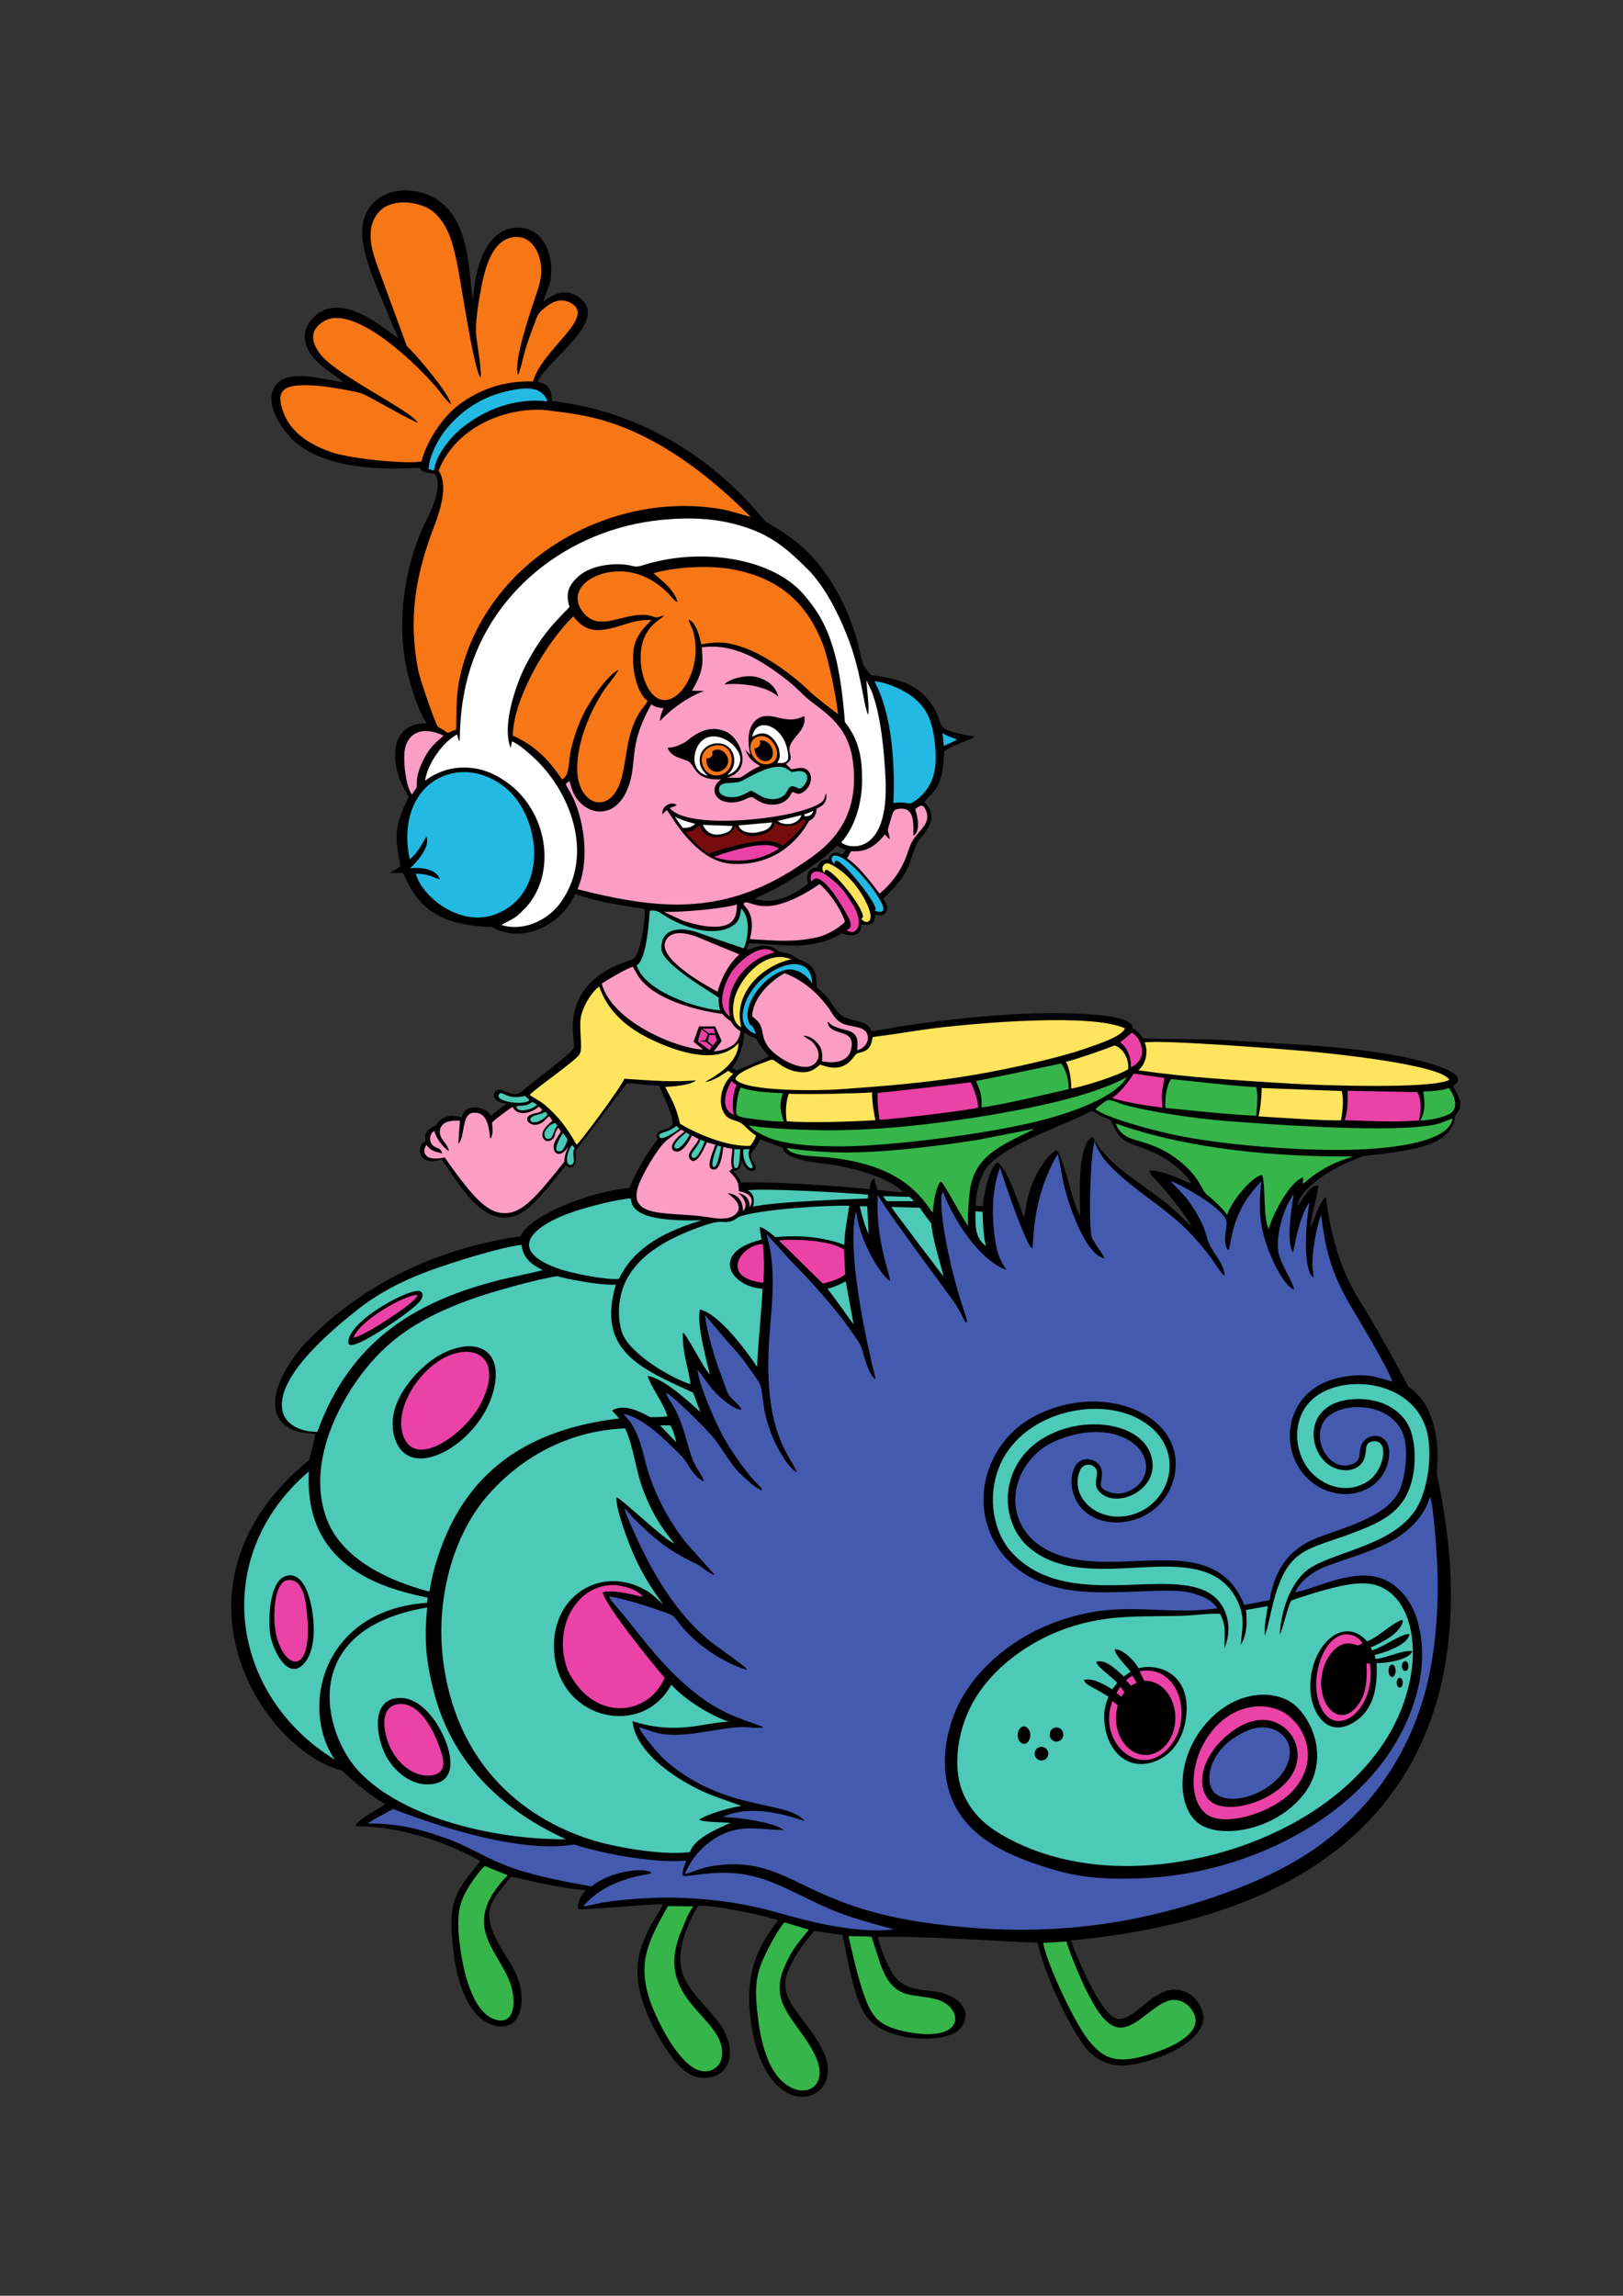 <?xml version="1.0" encoding="utf-8"?>
<!-- Generator: Adobe Illustrator 22.0.0, SVG Export Plug-In . SVG Version: 6.00 Build 0)  -->
<svg version="1.1" xmlns="http://www.w3.org/2000/svg" xmlns:xlink="http://www.w3.org/1999/xlink" x="0px" y="0px"
	 viewBox="0 0 595.3 841.9" style="enable-background:new 0 0 595.3 841.9;" xml:space="preserve">
<rect x="0" y="0" width="595.3" height="841.9" fill="#333333" stroke="none"/>
<style type="text/css">
	.st0{fill:#770C0C;}
	.st1{fill:#FFE45D;}
	.st2{fill:#36B54A;}
	.st3{fill:#23B9E2;}
	.st4{fill:#445AAF;}
	.st5{fill:#4CC9B7;}
	.st6{fill:#EA42A6;}
	.st7{fill:#FFFFFF;}
	.st8{fill:#FC9DC4;}
	.st9{fill:#F77616;}
</style>
<g id="Слой_2">
	<path d="M533,398.2c8.4-5.1-14.7-9.9-19.2-10.8c-20.2-3.9-40.9-4.4-61.5-5.8c-10.9-0.7-22-0.4-33.1-0.8c-0.5-1-1.6-2.7-3.9-3.8
		c0.1-0.5,0.3-1-0.9-1.9c-5.9-4.6-36.5-3.6-43.2-3.1c-13.2,0.8-26,2.2-38.9,4.1c-4.2,0.6-8.6,1.6-12.7,2c-1.8-4.8-8-2.9-11.5-6.2
		c-1.4-1.3-2.6-3.4-3.9-5.1c-1.3-1.8-2.9-3.3-4.6-4.7c-0.2-3.6-0.1-5.9-2.4-8c-0.9-0.9-2-1.4-3.3-1.9c-2-0.7-1.8-1.1-3.3-1.9
		c-1.6-0.9-2.4-0.7-4.1-1.2c-1.2-0.2-1.9-1.3-3.4-1.8c-4-1.4-6.2,0.5-9.4,1.1l1.1-2.5c8.6,0.2,15.4,1.8,24.3,0.1
		c4.1-0.8,6.4-1.9,9.6-3.7c0.7,0.1,7.3,2.8,7.2-3.3c3.3,0.5,4.9,0.2,5.1-3.5c1.8,0.4,3.6,0.2,4.2-1.4c0.7-2-0.6-3.5-1.3-4.5
		c1.7-1.6,4.9-4.8,6.6-7.2c3.9-5.2,4.4-11.4,6.5-14.2c2.1-2.8,4.9-5.3,4.6-9.4c-0.2-2.2-1.5-3.5-2.5-4.7c1.9-2.8,3.9-3.3,5.5-7.5
		c1.6-4.4,1.2-6.5,1.8-11.2c4.1-2.7,9.2-3.9,11.2-5.2c-17.9-3.2-9.3-3.6-16.9-13.3c-4.8-5.9-11.1-8.1-21.2-9.3
		c-0.7-0.8-2.6-3.1-2.9-3.9c-1.6-5.1-1.5-7.9-4.5-15.8c-2.6-6.8-5.8-12.7-9.4-17.8c-6.4-8.9-12.7-13.5-21.9-18.8
		c-1.1-0.6-27.3-38.4-78.3-44.2c-0.4-5.8-2.2-6.2-5.3-7.1c3.9-8.5,27.2-22.8,14.8-31.2c-4.8-3.3-9.6-0.7-12.6,1.8
		c0.5-2.6,1.9-4.9,2.5-7.9c1.4-8-1.8-19.2-12-19.2c-11.8,0.1-15.6,14.9-16.4,26.3c-1.8-6.7,0.1-31.6-16.4-38.3
		c-9.6-3.9-21.6-1.1-24,10.4c-1.6,8.2,4.2,21.4,7.4,28.9c0.9,2.2,1.9,4.4,2.7,6.5c0.9,2.4,2.1,4.5,2.8,6.6
		c-2.7-1.1-19.1-17.2-29.9-8.5c-4.7,3.9-5.9,9.4-1.8,14.9c3.3,4.4,7.2,6.2,11.6,9.8c-6.5-0.5-20.7-5.6-25.2,1.8
		c-4.4,7.2,4.8,18,8,20.6c14.9,12.2,43.2,8.8,45.3,9.1c0.7,1.9,4.5,2,5.6,2.1c3.4,6.1-3.2,16.5-5.3,21.5
		c-6.1,15.1-8.6,32.8-5.4,48.9c1.1,5.5,4,15.8,7.6,21.2c-12-0.2-13.2,10.7-10.2,19.5c1.1,3.3,2.2,4.9,3.6,7.4
		c-2.2,4.9-3,6.1-4.1,11.1c-0.4,2.5-0.4,4.8-0.1,7.3c0.2,2.5,0.9,4.8,1.2,7.1l-4,2.5l4.8-0.1c0.7,0.9,1.5,3.1,2.1,4.1
		c5.2,9.8,12.7,15.1,30.6,15.8c11.7,6.4,25.6-0.9,30.6-12.2c8.6,3.4,23,5,25.5,5.6c0.2,3.5-0.9,10.4-1.9,13.5
		c-0.5,1.6-1.1,4.4-2.7,4.9c-2.1,0.8-3.6,1.3-5.8,2.2c-21.4,9.8-14.9,27.6-15.6,30.2c-0.5,1.8-14.8,12.5-17.1,14.3
		c-1.5,1.2-2.7,3.1-5.3,2.7c-2.7-0.5-4.9-2.8-6.5-0.7c-1.7,2.3,1.8,4.4,4.5,4.2c-2.1,1.3-4,2.7-6,4.5c-1.5-3.3-9.7-5.1-10.7,0.6
		c-3.6-1.1-6.8-0.7-8.8,1.9c-0.6,0.8-0.4,0.8-1.4,1.3c-2.5,1.2-3.7,2.7-3.1,5.5c-3,1.8-2.1,4.7-1.4,5.6c2.1,2.6,4.9,1.8,7.2,1
		c5.1,6.9,12.2,20.1,21.6,21.3c8.3,1.1,13.4-5.8,24-19c3.7,2.5,4.1-2.3,3.6-5.4c4.9-6.2,17.8-23.5,18.9-24.8
		c3.8,0.1,7.5,0.9,11.8,0.9c1.1,3.2,4.9,10,4.9,14c-0.9,2.8-7.5,1.7-5.4,5.7c-6.5,7.9-10.5,17.9-10.5,17.9
		c-15.3,1.3-36.9,10.4-39.9,17.7c-48.6,6.8-74,34.1-79,39.3c-5.3,5.4-16.8,22.1-7.5,29.8c3.3,2.7,6.2,2.9,11.3,3.4
		c-0.5,2.5-1.3,6-2.3,9.5c-55.7,45.6-17.9,106.1,12,113.9c0,0,9.6,9,15.9,12.3c-2.4,1.9-9.4,5-11,8.1c18.7,0,36.4,7.4,45.9,12.8
		c-3.1,4-6.8,7.9-8.8,12.7c-2.5,5.5-1.9,12.9-1.2,19.4c1.3,11.8,5.3,25.5,15.1,28.2c7.3,2,10.4-4,10-10.7
		c-0.4-6.5-3.4-11.2-6.2-15.5c-9.9-15.9-5.4-18.7,2.4-28.4c2.8,0.5,19.7,4.8,27.5,4.9c-1.5,1.4-3.4,4.4-3,7
		c1.3,0.5,26.9-1.9,31.1-1.8c-0.9,2.5-3.1,5.3-4.4,7.8c-1.3,2.7-2.6,5.2-3.6,8.4c-4.1,12.8,2.5,26.5,9.2,36.8
		c2.6,4,7.3,10.6,13.5,10.7c10.4,0.4,13.6-10.9,4.9-21.5c-9.1-11.1-17.5-16.2-10.7-33.4c0.8-2.1,2.9-6.8,4.2-8.2
		c5.6-0.4,24,3.5,29.2,5.3c-2.9,4.3-13,14.7-10.1,36.1c4.8,39.5,33.3,31.9,27.6,14.3c-1.9-5.6-6.2-10.7-9.2-14.8
		c-3.4-4.7-7.7-9.7-4.6-17.1c2.9-6.9,6.6-10.9,9.5-14.6l10.4,1.5c2.2,9.6,3.8,21.6,8.2,29c6.4,10.5,29.1,11,34.5,5.8
		c5.5-5.4,1.5-13.3-10.6-14.3c-6.8-0.6-10.5-1.7-13.6-6.2c-1.9-2.7-4.7-9.6-5.5-13.6c16.7-0.5,48.1,1.9,58.5,2.1
		c3.7,15.1,13.1,32.6,17.2,37.9c4,5.2,9.9,8.7,19.5,6.5c16.7-3.9,24.5-11.4,24.2-17.2c-0.4-3.9-2.9-7.1-5.3-8.5
		c-12.6-7.3-21.2,15.2-28.9,7.8c-4.5-4.3-10.9-17.5-14.4-27.3c167.3-15.7,140-142.9,134.1-171.8c0.7-4.7,1.7-23.3-10.4-31.3
		c-1.5-3.3-11.9-22-15.4-27.6c-3.4-5.6-11.7-16.6-14.8-42c-2.4,1.8-5.3,11-5.5,11.4c0-5.4,2.5-10.8,2.7-15.6
		c-3.3-0.1-5.8,5.6-7.6,7.4c0.4-4.7,9-12.7,24.3-18.2c21.8-2.2,29.1-4.6,32.6-11.2c0.4-0.7,0.7-1.5,0.8-2.5c0.4-2,0.2-0.9,1.1-2.4
		C537.2,404.4,534,400.8,533,398.2z M306.9,310.1c1.4,0.9,1.8,1.1,3.3,1.6l-1.3,1.8c-2.1-1.4-4.1-1.3-5.1,1.8
		c-2.1-0.5-3.5,1.1-3.8,2.7c-3.9,0.2-4.6,3.7-3.6,6c-1.2,1.1-10.7,8.8-19.6,5.5C289.6,324.2,304.3,313.5,306.9,310.1z M273,378.5
		c1.4,1.4,3.4,1.9,4.4,2.4c1.1,2.5,3.4,4.9,4.7,6.6c0,0-10.4,4.5-12,5.1c-1-0.6-1.1-0.7-1.6-1.2C271.4,388.6,273,381.3,273,378.5z
		 M321.9,436.4c-0.7-2.2-0.7-2.2-1.3-4.2c-1.2,0.5-1.6,2.8-1.6,3.9c-2.2-0.3-30.1-2.8-47.3-2.5c-0.4-1.7-2.4-3.7-3-4.4
		c1.2,0.4,2.9,0.1,3.4-3.6c0.7,2,1.7,3.7,3.6,3.8c2.6,0,1.2-2.5,0.5-3.5c-2.1-3.8,0.4-2.8,2.5-8.1l8.4,3.1
		c0.8,4.8,13.7,5.5,18.7,6.3c7.3,1.2,20.8,4.7,25.5,10.1L321.9,436.4z M428,441.4c-9.1-7.3-19.6-12.9-25.6-21.8
		c-0.6-0.9-0.9-1.9-1.8-2.6c-5.8,3.1-4.4,23.9-4.4,28.8c-2.6-3.4-6-21.5-8.6-23.9c-2.7,0.7-6.7,6.9-8.1,10.2
		c-2.4,5.2-2.9,8.2-3.8,14.5c-1.8-4-6-18-9.8-20.3c-2.9,1.4-5.1,11.5-5.4,16.1l-2.6-0.2c-0.1-4.8,1.8-11.1,3.8-13.8
		c6.1-7.9,24.9-14.5,34-18.7c4.5-2,4.1-2.8,5.9-1.8c6.6,4.1,4.7,0.7,7.3,6c3.5,7.2,8.4,4.7,19.1,11.4c2.6,1.6,8,6.1,8.9,8.7
		c-3.6-1.1-9.3-4.7-15.4-4.8c0.6,1.9,1,2,2.1,3.1c3.3,3.3,12,14.2,13.5,17.5C434,447,431.6,444.4,428,441.4z"/>
</g>
<g id="Слой_13">
	<path class="st0" d="M251.5,305c2.7-0.1,3.4-0.7,5.1-2.5c0.8,2.2,2.1,4.9,6.8,4.5c1.8-0.1,5.8-1.1,6.2-4.2c0.9,2.1,3.6,4.3,7.6,3.7
		c2.6-0.4,6.8-1.5,6.9-4.8c2,1.3,6.9,2.4,10.3-1.1c0.7,0.1,0.7,0.1,1.3,0.1c-0.2,2-6.8,8.1-8.6,9.4c-1.7-0.9-2.5-1.3-4.5-1.6
		c-5.8-0.9-20.5,3.6-22.7,4.6C257.4,311.8,252.6,306.7,251.5,305z"/>
</g>
<g id="Слой_11">
	<path class="st1" d="M320.1,380.3c7.3-0.9,14.8-2.2,22.3-3.2c16.6-2,57.8-5.6,70.2,0c-0.9,3.1-11.1,6.2-14.1,7.3
		c-5.4,1.9-10.9,3.3-16.6,4.7c-27.6,6.6-46,8.4-74.3,10.4c-7.3,0.5-34.7,0.9-37.9-3.8c0.6-2.1,4.6-3.6,6.9-4.7
		c1.5-0.6,2.7-1.1,4.2-1.6c2.1-0.7,2.2-1.3,3.9,0c2,1.5,4.7,3.2,7.6,3.6c5.3,0.9,6.8-1.4,8.6-2.6c9.8,3.9,11.9-3.4,13.5-4.1
		C316.9,385.5,319.3,385.7,320.1,380.3z M417.5,392.5c18.7,2.7,36.8,3.7,56.1,4.9c10.1,0.6,51.5,2.1,58-1.4
		c-2.9-5.7-44.6-9.8-52.2-10.5c-6.7-0.6-53.5-4.3-59.6-3.2C421,384.5,420.9,389.8,417.5,392.5z M461.6,409.4
		c4.9,0.3,26.8,1.8,30.3,1.4c0.5-3.1,1.1-7.4,0.2-10.7l-29.3-1.1C462.8,401,462.3,407.1,461.6,409.4z M413.8,392.1
		c0.4-3.4-1.6-7.7-5-8.7c-2.9,1.2-13.2,4.8-17.8,6c1.5,2.7,2,7.7,1.9,9.8C397.5,398.5,411,394.1,413.8,392.1z M289.3,401.1
		c-1.1,3.2-1.3,6.9-0.7,10.1c8.6,0.7,24.7,0.1,32.5-0.4c-0.2-1-1.4-6.7-1.2-10.2C314.9,401,296.6,401.4,289.3,401.1z M275.2,420.2
		c0.8-1,1.7-2.4,2.1-3.8c-2.2-1.3-4.5-3.9-5.4-4.5c-2.5-1.4-4.8-1-6.4-3.8c-2-3.4-1.5-9.9,3.4-14.3l-1.8-1.1c-2,1.2-4.9,3.6-8.4,4.1
		c1.4-1.2,12-5.7,12.2-14.3c-7.2,8.1-21.5,3.5-30.3-0.5c-7.4-3.3-16.9-8.9-20.8-20.2c-2.5,1.7-5.3,6-6.5,10.1
		c-1.3,4.7,0.7,12.1-0.7,14.7c-1.4,2.4-15.9,12.3-18.3,14.9c0.7,0.7,3.3,1.9,5.3,3.5c5.1,4.2,8.4,8.7,11.9,14.8
		c1.7-1.4,16.1-20.8,17.5-24.2c10.5,0.7,17.5,1.3,26.3,0.6c-2.1,1.8-8,2.2-11.3,2.4c1.6,3.3,4,6.8,5.4,13.5
		C255.3,415.6,266.4,420.6,275.2,420.2z M269.3,366.6c-0.9,4-0.5,8.8,2.6,10.1c-3.2-12.2,7.4-22.5,18.3-24.9
		C280.3,347.7,270.8,359.5,269.3,366.6z M304.3,316.8c-2.1-0.9-3.5,1.5-2,3.3c0.3-0.7,0.2-1.2,0.8-1.1c2.9,0.5,12.9,13,13.4,16.9
		c0.1,0.6-0.3,0.8-0.6,1.1c2.4,2.5,3.9,0.4,3.3-2C318.2,330.1,312.2,320.3,304.3,316.8z"/>
</g>
<g id="Слой_12">
	<path class="st2" d="M355.9,435.5c-0.4,2.2-1.1,10.2-0.8,14c-2-2.3-8.7-15.5-10-16.2c-1.8,1.6-2.8,8.1-2.9,11.3
		c-1.4-0.5-5.4-11.1-21.8-16.7c-5.2-1.8-10.2-2.7-16-3.4c-4.2-0.6-14-0.1-15.8-3.5c7.7,1.3,19.8,1.8,24,1.6
		c13.4-0.1,32.8-2.5,46.1-4.6l20.9-4.1c-3.4,1.8-6.7,3.2-10.1,5.1C362.3,423,357.5,427.1,355.9,435.5z M429.5,395.7
		c-1.5,2.4-2.4,6.8-2,10.6c10.2,1,22.6,2.4,33.3,2.9c0.1-1.7,0.8-8.3-0.1-10.6C457.6,398.8,435.4,396.3,429.5,395.7z M413.3,395
		c-13.7,7.6-39,12-50.6,14c-18.8,3.1-38.9,5.5-58.9,5.5c0,0-19.7-0.1-29.1-1.8c1,1.6,4.7,3.4,6.5,4.2c7.4,3.3,20.7,3.6,28.8,3.5
		c19.5-0.3,57.2-5.2,75.5-10.5C393.6,407.6,409.4,402.2,413.3,395z M358,396.4c0.8,2.2,2.4,4.6,2,9.7c6.5-0.6,31.1-6.5,32-6.7
		c0-4.5-1.5-7.7-2.8-9.4C389.2,390,364.2,395.3,358,396.4z M169.7,696.2c-2.3,5.5-1.7,11.9-0.9,18c1.3,10,5,24.7,13.5,26.6
		c7.2,1.5,6.6-8.1,5.1-12.8c-4.1-12.8-19.3-21.6-1.2-40.3l-8.4-3.4C175.5,686.4,171.2,692.4,169.7,696.2z M238.4,733.7
		c2.5,7.2,11.3,25.5,19.8,25.9c3.3,0.2,6-2.1,6.5-4.9c2.7-15.3-26.8-20.5-14.2-48c1.1-2.5,1.1-3.6,3.8-7.6L245,699
		C237.5,712.2,233.8,719.9,238.4,733.7z M279.2,720.2c-2.5,6.4-2.1,12.2-1.2,19.6c0.7,6.1,2.1,12.6,4.6,17.5
		c5.9,12,17.4,11.6,18,3.4c0.5-7.2-7.6-15.8-11.4-21.9c-3.4-5.6-4.5-10.3-1.6-17.2c3-7.1,5.4-9.3,9.1-14c-3.6-0.9-5.8-1.8-9-2.6
		C285.4,707.4,280.7,716.2,279.2,720.2z M311.2,710c1.8,7.7,5.1,23.2,9,28.6c2.4,3.6,6.4,5.3,12.2,6.5c22.6,4.4,20.8-9.1,11.4-11.8
		c-9.5-2.8-16.7,1.3-21.7-15.6c-0.4-1.2-2-6-2.4-7.4C316.3,710.1,322.1,710.2,311.2,710z M382.6,712.5c1.5,8,11.6,29.5,16.8,35.9
		c4.5,5.5,8.7,8.4,18.6,6c7.2-1.8,25.6-7.8,19.2-17.3c-1.7-2.5-5.1-4.7-9.2-3.2c-5.3,2-10.8,8.9-16.1,9.6
		c-6.3,0.9-10.6-8.3-13.1-12.9c-1.9-3.6-6.8-15.1-7.6-18.6L382.6,712.5z M409.2,412c3.3,8.4,11.2,4.1,23.2,13.6
		c8.3,6.6,8,10.8,10.5,12.7c1.9,1.4,6.4,5.7,7.2,7.3c1.4-4.9,9.2-14.3,12.8-14.7c1.4,3,0.3,16.2,2.5,19.8c1-4.6,7.7-17.6,12.6-18.9
		l-0.1,2.4c9.4-8.3,17-9.3,18.3-10.1C469.3,424.3,436.6,421.7,409.2,412z M448.7,411c-9.8-0.8-27.8-3.3-37.2-6.1
		c-1.4-0.5-4.2-1.9-5.6-1.3c-0.8,0.4-3.6,2.6-4.1,3.2c4.6,3.5,23.1,8.2,29.5,9.5c19.9,4.1,53,6.5,73.3,4.9c9.3-0.8,27-3,28.2-11
		c-5.4,1.8-4.2,2.1-11.3,2.9C504.1,415.1,463.5,412.2,448.7,411z M522,400.3c0.4,2.2,1.2,7-1.1,10.6c3.5,0,8.7-1.1,11.1-2.6
		c3.3-2.2,1.3-6.9-0.6-9.3C528.4,400.1,525.3,400.1,522,400.3z M273,409.9c4.6,0.7,9.9,1.4,14.5,1.4c-1.2-3.6-1.8-6.1-0.4-10.4
		c-2.6-0.2-10.3-0.2-15.4-2.1c-0.8,1.5-1.2,3.6-1.5,6.1C269.8,409,269.6,409.1,273,409.9z"/>
</g>
<g id="Слой_10">
	<path class="st3" d="M323.9,333.9c-0.8,1-2.6,0.3-3.3-0.1c0.4,0,0.7,0,0.5-0.9c-1.2-3.9-11.7-16.8-14.3-17.3
		c-0.4-0.1-0.8,0.7-0.7,1.2c-1.4-0.8-1.3-2.7-0.3-3C310.7,312.4,325.7,331.6,323.9,333.9z M327.7,294.5c6.5-0.9,4.8,1.6,8.6-1.3
		c7.5-5.7,7.7-14.2,6.2-23.6c-1.1-6.7-3.3-10.3-7.1-13.5c-3.1-2.7-9.4-5.7-14.6-6.3c0.6,1.7,1.4,3,2,4.5
		C327.5,266.4,328.2,281.7,327.7,294.5z M200.8,147.2c-1.9-5.7-8.2-5.2-14.1-3.9c-10,2.1-18,7.4-24,15.3c-1.7,2.3-5.3,8.5-5.5,13.4
		l1.9,0.6c0.8-3.3,1.1-5.3,5.8-11.2C171,154,185.1,145.3,200.8,147.2z M184,287.8c-4.8-3.4-11.5-5.9-18.9-4
		c-12.3,3.2-18.1,16.4-14.8,31.3c2.9-2.2,4.5-5.7,6.1-8.3c1.7,4.1-4.7,10.5-6,11.6c4.6-0.5,10,0.6,10.9,4.1
		c-3.4-1.2-4.9-2.1-8.8-2.1c2.3,8.6,17,20.5,30.4,14.4C201.9,326.5,198.2,297.7,184,287.8z M273.1,368.5c-0.6,2-1,4.3-0.4,6.5
		c0.6,1.8,2.7,3.7,4.6,4.2c-0.6-1.5-0.6-1.5-1.3-2.9c-0.6-0.1-1.1-0.7-1.5-1.9c-2.1-6.5,6.4-17.6,14.6-18.9c3.4-0.1,6.6,1.8,8.8,5.2
		C297.7,347.1,277.7,354.8,273.1,368.5z M351,271.2c-0.5-0.3-3.9-1.3-5.3-2.4l0.5,4.8C347.6,272.8,350.3,271.8,351,271.2z"/>
</g>
<g id="Слой_9">
	<path class="st4" d="M305.4,700.5c8.6,3.6,22.5,7,22.5,7c-13.6,1.8-31.5-2.9-43-6.2c-13.1-3.7-26.9-5.4-40.5-5.4
		c-6.8,0-16.6,0.7-23.3,1.8c-2.2,0.4-5.1,1.2-7.2,1.4c9.3-10.9,24-11.4,25.1-12.2c-1.9-2.4-15.5-0.7-22,4.9c-14.2-2.5-24-4.7-32-7.9
		c-7.5-2.9-13.6-7.1-21.8-9.9c-9.6-3.4-17.2-5.3-28.3-5.3c0.8-0.8,6.7-3.9,9.3-5.3c43.2,16.5,61.6,13.9,66.4,13
		c12.6,4.1,32.1,7,41.1,5.9c-0.5,1.8-1.5,3.5-1.3,5.6c2.4,0.5,11.5-2.2,22.1-0.6C284,689.1,292.1,694.9,305.4,700.5z M474.5,437.9
		c-4.4,6.3-5.6,14.1-5.8,17.6c-0.2,4.3,0.9,6.2,2.4,9.5c0.8,1.7,3.6,6.5,3.5,7.9c-4.1-1.7-8.6-12.1-10-16.3c-2.7-8-3-14.5-1.9-23.4
		c0,0-5.7,5.6-7.9,11.1c-3.1,5.8-3.6,13.5-4.2,14.2c-2.3-2-0.7-7.6-0.7-10.1c0.1-4.8-16.7-14-20.5-15.3c2.3,2.7,4.4,4.4,6.5,7.3
		c2.7,3.7,5.7,8.7,6.8,13.5c1.2,5,6.1,8.5,6.5,13.9c-1.2-0.5-4.1-5.4-5.3-6.9c-11.4-15.1-19.2-18-32-28.9c-2.2-1.9-4.3-3.9-6.2-6.1
		c-1.2-1.3-4-5.4-4.1-7.5c-1.8,4-2.4,32.2-1.1,35.5c1,2.2,4.2,6.1,4.6,7.6c-7-1.4-13-19.3-14.8-26.7c-0.3-0.9-1.9-10.9-2.4-11.5
		c-9.8,16.6-8.6,33.1-9.3,34.5c-2.4-1.3-10.3-24.9-11.8-29.6c-4.6,12.1-1.9,26.9-1.1,30.1c0.3,1.5,1.7,5.2,3.5,7.3
		c-5.2-1.1-16.3-10.9-23.4-28.6c-2.1,3.7,2,27.3,8.4,45.5c0.8,2.7,0.3,2.2,0.1,2.6c-1.2-1.9-2.3-4.4-3.6-6.5
		c-1.2-2-25.6-34.5-28.7-40.3c-1.1,15.7,4.5,29.2,4.5,31.4c-2.5-0.8-11.1-13.6-12.5-25.6c-3.2,13.1,2.2,40.1,5.5,54.6
		c0.4,2.3,1.4,5.1,1.6,7.1c-1.8-1-3.3-5.6-4-7.8c-1.2-4.4-1-4.2-3.6-8c-4.7-7-10-13.2-15.6-19.4c-3.7-4.1-7.8-8-11.3-12.1l-5.5-6
		c4.7,16,0.9,30.1,0.7,46.7c-0.3,28.8,9.1,35.9,10.4,40.7c-3.3-1.7-7.4-9.3-9.2-13.8c-1.1-2.9-1.9-5.5-2.6-8.8
		c-0.4-2.1-1-8.2-1.6-9.6c-0.7-1.5-3.5-5.3-4.6-6.8c-3.2-4.7-7-8.3-10.4-12.5c-0.8-1.1-1.9-2.1-2.7-3.2c-0.9-1-1.7-2.1-2.5-2.9
		c0.7,6,3,13.9,4.9,19.3c1.1,2.8,2.1,5.7,3.2,8.8c1.1,2.8,4.2,4,5.3,6.6c-2.8,0.1-8.1-4.8-9.4-6.1c-2.9-3-5.4-7.2-6.8-8.6
		c0.8,6.4,6.7,19.4,9.5,24.6c2.6,4.8,8.7,13.7,12.7,17.5c0.8,0.8,1.1,1,1.6,2.2c-2.5-0.6-8.5-6.4-9.8-8c-3.9-5-4.2-6.1-7.4-10.5
		c-1.7-2.5-15.7-16.5-18.2-17.4c1.2,3.4,4,4.9,7.2,16c0.9,3,1.6,6.1,2.8,8.9c0.9,2.3,3.6,6,4,7.6c-2.8-1-5-4.5-6.6-7.2
		c-1-1.7-5.1-5.4-6.6-6.9c-3.2-3.1-10.2-9.5-16.3-10.6c0.9,1.3,1.8,1.9,2.7,3.3c2.5,3.8,3.7,7.9,4.9,12.6
		c2.7,11.5,8.2,22.3,15.1,31.1l10.8,12.1c-1.3-0.2-3.5-1.9-4.6-2.7c-2-1.5-2.4-1.4-4.6-2.6c-8.9-4.4-13.9-8.9-20.7-15.6
		c-0.9-0.9-2.2-2.8-3.3-3.6c0.7,2.5,2.6,6.7,3.8,9.3c6.6,14.7,15.1,29.1,27.3,39.2c2.1,1.8,13.3,9.4,14,10.7
		c-2.8-0.3-16.6-6-25.1-17.2c-2-2.6-2-2.7-5.3-3.9c-5.6-2-15-5-20.4-5.8c0.7,1.7,4.6,5.8,6,7.6c9.7,12.2,18.7,24,32.3,32.5
		c6.9,4.1,11.2,5.1,18.5,7.9c-0.6,0.3-3.8,0.2-3.8,0.2c-8.7-1.3-20.9,3.3-31.5,2.5c-4.4-0.3-6.5-1.6-10.4-2.7
		c0.9,2.7,7.8,10.7,10.2,12.7c21.8,18.4,43.5,13.9,50.5,21.6c-1.4,0-17.6-7.1-30-1.4c12.9,0.7,21.5,3.6,22.3,4.8
		c-8.4,0-15.1-2.3-23.5,2.1c-5.5,2.9-10.5,8.3-12.7,14.1c4.5-1.3,6.2-2.5,11.6-3.2c27-3.5,31,15.2,79.6,21.4
		c37.6,4.9,69.2,1.5,102.3-9.6c14.9-5.1,28-11,39.2-19.1c24.1-17.5,38.6-42.8,42.2-74c1.1-9.2,1.5-18.3,1.1-27.8
		c-0.1-4-1.4-23.9-2.7-26c-0.4,1-0.9,2.7-1.5,3.8c-1.8,3.5-4.2,6.1-7.1,8.6c-7.8,6.5-19.7,9.3-29.2,12.9c-5.2,1.9-10.1,5.8-11.6,9.6
		c4.1-0.7,9-2.8,13.2-4c4.2-1.3,9.7-2.6,14.9-1.9c8.7,1.2,14.6,8.6,16.8,16.7c5.5,19.5-4,39.9-12.8,51.5
		c-19.8,26.2-56.6,42.2-91.7,42.7c-11.1,0.3-20.3-0.5-30.2-3.6c-15.9-4.8-32.9-12.1-37.5-29.6c-2.6-10-0.8-19.8,2.7-28.3
		c6-14.1,19.8-26,35.2-32c25.2-9.7,39.3-2.5,60.8-5.6c-2.1-3.7-8.4-5.7-12.5-6.2c-6-0.6-12.2-0.1-18.2,0.1c-12,0.4-23,0.8-33.4-3.2
		c-20.2-7.8-27.5-30.2-16.6-48.3c4.7-7.7,11.5-12.9,21.5-16.1c23.4-7.4,47.9,5.3,43.4,25.5c-3.8,16.9-24.8,21.5-34,11.5
		c-2.8-3.1-5.1-9.3-2.7-14.7c2.2-5.4,10.3-3.7,10.2,2.1c0,3.1-1.7,4.9,1.9,6.4c2.5,1.1,5.3,1.1,7.8,0c9.4-4,9-16.4-4.1-20.6
		c-9.8-3.2-22.9,0.8-28.9,6c-14.5,12.6-11.6,37.4,17.6,40.1c22.8,2.2,48.3-7.6,57.9,16.2l9.3-1.8c2.8-17.3,13.4-21.4,20-23.8
		c10.2-3.6,23.2-7.6,27.4-16c2.2-4.5,3.3-13.2,2.2-18.7c-2.6-13.6-21.4-14.9-28.2-8.8c-7.2,6.5-0.2,20.4,8.4,17.6
		c4.3-1.4,2.6-4,3.8-7.1c2-5.3,12-5.1,10,5.4c-2.2,11.9-16.7,16.4-27.4,8.7c-13.8-9.9-11.9-34.5,9.5-38.9c9.2-1.9,13.3-0.3,19.3,1.5
		c-1.1-4.2-13.1-24.1-15.6-28.3c-6.6-11.5-8.9-19.5-10.5-32.9c-1.7,4.2-3,12-3.2,16.8c-0.2,2.6,0.3,4,0.4,6.1
		c-3.7-1.9-3.2-17.6-1.5-27.5c-4.1,5.7-5.7,17.6-6,18.4C471.3,455.1,474.4,439.7,474.5,437.9z M445.1,657c3.7,4.5,14.3,3.2,21.9-3.2
		c6.8-5.7,7.6-13,4-16.9c-3.9-4.3-10.7-5.3-19.6,1.3C444.2,643.5,441.6,652.6,445.1,657z"/>
</g>
<g id="Слой_8">
	<path class="st5" d="M272,286.4c4-2,9.2-5.3,13.9-5.2c2.2,0.1,2.9,0.9,4.4,1.9c1.8-0.2,3.9-0.8,5.1,0.4c1.3,1.3,0.5,3.3-0.4,4.4
		c-2,2.4-2.1,0.8-3.9,0.5c-1.8-0.4-2.1,1.5-2.9,2.6c-1.8,2.4-5.9,2.6-8.6,1.2c-5.9-3.2-2.6-2.5-7.9-0.4c-2.6,1.1-9.1,0.8-7.8-3.2
		C264.7,286.3,269.4,287.7,272,286.4z M272.7,421.5c-0.6,4.1,2,7.6,3.2,6.8c0.9-0.6-2.5-4.1-0.9-6.9L272.7,421.5z M270,428.4
		c1.1-0.1,1.3-2.9,1.5-6.9l-2.1-0.1C269,425.5,268.7,428.4,270,428.4z M249.2,413.9l-1.1-1c-3.8,3.1-7,2-6.2,4.1
		C242.5,418.5,248.1,415,249.2,413.9z M194.2,403.4c-0.6-0.6-0.2-0.2-1.6-1.5c-7.6,1.8-8.5-2.8-9.7-0.3
		C181.8,404,192.5,405.6,194.2,403.4z M189.5,406c0,2,5.4,1.3,7.5-0.9l-1.8-1C192.9,406.2,189.3,405,189.5,406z M247.5,420.9
		c1.5,1.6,4.7-3.2,5.5-4.8l-1.3-0.8C249.4,417,246.6,420,247.5,420.9z M264.2,370.4c-0.7-1.4-0.6-3.4-0.6-4.5
		c-0.6-0.9-20.8-12-21-17.9c-0.3-7.8,7.2-8.3,13.7-5.9c4.1,1.5,16.5,5.7,16.5,5.7c1.9-4.6,2.4-11.3-0.9-14.6
		c-0.6,2.9-0.4,5.3-5.1,7.3c-3.2,1.3-7.3,1.1-10.7,0.4c-3.2-0.7-6.3-1.9-9.1-3.3c-4.7-2.3-5.2-4.1-8.7-3.6c-0.3,5.7-1.5,18.4-4.8,20
		C237,365.1,260.8,370.9,264.2,370.4z M209.9,419.9c-2.1,2.4-2.8,7.5-0.6,7.3c2.4-0.2,0.1-4.4,1.5-6.1L209.9,419.9z M206.5,415.5
		c0,0-4.9,7.4-0.9,6.7c1.4-0.3,2.6-4.4,2.6-4.4L206.5,415.5z M254,424.5c1.5,1.3,3.7-3.9,4.5-5.9l-1.7-0.7
		C256.2,420.9,252.4,423.1,254,424.5z M261.8,428c1.5,0.3,2.7-7.6,2.7-7.6l-1.3-0.3C262.8,420.9,260.2,427.7,261.8,428z
		 M194.5,410.5c-0.1,1.3,2.1,1.3,3.4,0.6c0.9-0.4,2.6-1.7,3-2.5l-0.9-0.9C198.1,409,194.7,408.8,194.5,410.5z M201.8,417.5
		c1.2-0.5,1.3-3.5,2.7-4.7c-0.9-1,0-0.1-0.9-1c-2,0.6-2.9,1.8-3.7,3.1C199.3,416.1,199.9,418.3,201.8,417.5z M207.6,674.5
		c-25.6,0.2-59.4-7.5-75.8-24.7c-13.3-14-23.1-52.3,24.9-60.3c-1.2,11.9-0.4,19.9,2.4,30.8C165.1,643.9,181.3,662.5,207.6,674.5z
		 M162.1,635.5c-2.6-5.3-9-14.4-17.5-12.6c-8.4,1.8-6.5,14.1-3.2,20.7c2.7,5.3,9.5,12.2,18,10.5C168,652.4,165.4,642,162.1,635.5z
		 M122.8,645.3c-38.6-23.7-45.9-74.7-9.5-105.7c-1.9,34,25.4,42.6,43.6,46.3c-0.1,1-0.2,1.2-0.3,1.9
		C118.3,590.4,109.8,626.2,122.8,645.3z M111.4,581.1c-1.6-2.7-4.6-4.7-8-2.4c-3.9,2.8-5.1,12.3-4.4,19.9
		c0.5,5.2,5.7,16.8,11.4,12.5C117.8,605.4,115.1,586.9,111.4,581.1z M205.6,465.5c4.2,1.4,16.7,4,21.4,3.5
		c4.6-9.3,12.9-16.3,30.4-21.5c-19.2,0.5-25.8-2.5-26-8c-5.4,0.3-15.2,3-20,4.5C195.4,449.2,184.8,458.5,205.6,465.5z M116.4,525.1
		c-6.3,0-12-2.7-12.9-8.2c-2-12.6,19.1-29.8,27.1-36.2c7.4-6,16.9-11.1,27.5-14.9c7.6-2.8,25.4-8.4,33.2-9.3
		c0.6,6.2,6.1,8.3,7.8,9.3c-4.4,1.1-12.1,2.7-14.6,3.3C152.7,476.9,128.6,491.4,116.4,525.1z M127.8,492.5c0.3,4,18.8-8.9,22.7-12.1
		c0.8-0.7,6.3-4.5,3.9-6.7C151.8,471.3,127.1,484.5,127.8,492.5z M523.2,524.3c2.4,8.4,0.6,20.7-2.9,27.5
		c-7.8,15.3-32.2,17.1-41.1,24.2c-5.5,4.5-9.2,13.6-9.8,23.4c0.9-1.1,3.1-10.9,4.2-12.4c1.4-0.7,10.6-3.5,12.6-4
		c6.1-1.6,14.5-3.9,20.6-0.9c9.6,4.6,12.5,17.6,11.1,29.5c-4.9,39.5-47.3,67.4-92.7,72.1c-20.7,2.1-39.8-1.2-55.2-9.4
		c-7.5-4-13.1-8.5-16.6-16.3c-3.8-8.6-2.4-19.8,0.8-28c5.5-14.5,19.3-25.9,34.1-31.8c15.8-6.2,27.9-5.3,44-5.6
		c4.8-0.1,10.7-1,15.2-0.8c2.4,4.4,1.6,8.1,1.6,12.7c2.4-5.8,1.7-11.5-0.9-15.7c-11.6-18.6-55,4.9-77.2-19.6
		c-6.5-7.2-8.9-19.5-4.8-30.5c7.6-20.5,36.1-27.2,52.1-18c17.1,9.8,11.8,30.1-2.5,34.6c-12.7,4-24-6.2-19.6-16.2
		c1.1-2.4,4.4-2.7,5.8-0.4c1.3,2.2-1.3,4.9,0.8,7.8c5.6,7.6,23.1,0.2,19.5-12.4c-4.6-16.5-40-16.2-50,4.4
		c-5.3,10.7-2.1,22.5,4.7,28.6c21.9,19.6,63.1-5.4,76.4,19c3.5,6.6,2.2,11,1.7,17.1c2.3-3.7,2.4-8.5,1.9-12.8l8-1.4
		c-0.5,3.9-1.3,6.5-1.1,10.7c0.7-0.9,2.5-9.8,3.4-13.1c5-17.9,11.2-18.1,25.8-23.3c8.6-3.1,16.5-6.1,20.8-11.9
		c5.3-6.6,6.2-18.7,3.6-26.5c-2.5-7.5-10.6-12.4-20.9-11.8c-20.1,1.1-17.2,22.3-6.1,25.6c4.9,1.5,9.4-0.6,10.2-4.9
		c0.6-2.5-0.2-4.7,2.8-5.2c6.1-1.1,4.6,10.5-1.9,14.7c-8.6,5.5-18.3,0.6-22.3-5.4c-5.2-7.8-4.6-18.1,1.4-24.1
		C491.2,503.2,517.9,505.7,523.2,524.3z M377.9,636.3c0-1.7-1-3.1-2.3-3.2c-1.3,0-2.3,1.4-2.3,3.2s1,3.2,2.3,3.2
		S377.9,638,377.9,636.3z M384.5,643.1c0-1.4-1.1-2.5-2.5-2.5c-1.4,0-2.5,1.1-2.5,2.5s1.1,2.5,2.5,2.5
		C383.4,645.6,384.5,644.5,384.5,643.1z M390,636.1c0-1.4-1.1-2.6-2.5-2.6c-1.4,0-2.5,1.2-2.5,2.6c0,1.4,1.1,2.6,2.5,2.6
		C388.9,638.7,390,637.5,390,636.1z M435.1,628.9c1.2-11-5.1-17.6-14.2-17.6c-1.1,0-2.2,0.2-3.3,0.5c-1.1-2.3-5.5-7-8.7-7
		c0.1,2.4,4.5,6.3,5.8,8.3c-0.9,0.5-1.7,1.1-2.5,1.7c-2-1.7-6.3-6.5-10.1-5.4c0.2,1.9,5.2,5,7.7,7.7c-0.6,0.8-1.2,1.6-1.8,2.4
		c-2.7-1.5-6.7-4.2-10.4-3.5c0.1,1.4,2.4,2.4,4.2,3.4c1.7,0.9,3.2,1.8,4.8,2.8c-1,2.3-1.6,4.8-1.6,7.4c0,9.5,5.6,17.3,13.4,17.3
		S434.1,640.6,435.1,628.9z M511.9,612.7c0-1.3-0.6-2.3-1.3-2.3c-0.7,0-1.3,1-1.3,2.3s0.6,2.3,1.3,2.3
		C511.3,615,511.9,614,511.9,612.7z M514.5,617.1c0-1-0.5-1.8-1.1-1.8s-1.1,0.8-1.1,1.8s0.5,1.8,1.1,1.8S514.5,618.1,514.5,617.1z
		 M516.6,611c0-1-0.5-1.8-1.2-1.8s-1.2,0.8-1.2,1.8s0.5,1.8,1.2,1.8S516.6,612,516.6,611z M480.6,618.5c-0.1,8.8,5.6,18.7,15.1,13.6
		c7.9-4.2,9.7-12.8,9.2-22.2c4.2,0,12.1-1.3,13.1-4.4c-3.5-0.5-9.3,2.5-13.4,2.9l-0.4-1.5c1.5-0.3,12-3.1,12.8-7.6
		c-2.6-0.6-9.9,5-13.8,5.9l-0.4-1.1c1.7-0.6,5.8-2.8,7.1-3.8c1.4-0.9,4.8-3.8,4.6-6.2c-2.7,0.1-9.4,6.7-13.1,7.8
		C492.8,592.1,480.6,603.4,480.6,618.5z M441,633.7c-9.5,12.3-9.3,28.7-1.6,34.8s28.2,3.1,38.8-10.5c8.4-10.8,5-24.5-2.5-32
		C468.7,619.1,452.4,619,441,633.7z M318.4,438.1c-8-0.7-37.7-2.4-44.1-1.6c2.1,1.3,2.6,3.1,1.9,6c9.5-2.1,42.1-2.9,42.1-3
		L318.4,438.1z M232.7,570.7c-1.8-3.9-6.9-17.1-6.6-21.6c2.1,0.6,17.6,15.7,21.2,16.9c-7.2-8.9-9.2-14.2-11.2-19.1
		c-3-7.6-3.6-16.2-6.8-23.1c-28.6,1.2-45.6,18.6-52,26.5c-11.6,14.6-18.2,38-14.3,61.9c5.4,33.7,27.1,54,53.9,62.5
		c7.4,2.4,25.7,5.9,36.2,4.5c1.5-5.3,11.4-9.1,14.8-10.7c-2.5-0.3-9.6-0.2-11.4-1.1c0.8-1.2,9.9-4.4,15.4-5.1
		c-1.7-0.7-6.8-2.5-8.8-3.2c-11-3.8-29.9-15-31.1-27.9c16.6,5.3,26.6,0.3,35.4,0.2c-3.2-0.9-14-5.9-21.2-13.6
		c-10.3,19.3-39.9,13.4-42.8-10.5c-2.3-19.4,13.4-31.7,29.2-26.1c6.1,2.2,8.6,5.4,10.7,7.3C239.5,583.2,235.9,577.9,232.7,570.7z
		 M271.4,446.1c-1.4,0.5-1.5,1.3-3.4,1.8c-4.1,1-2.1-1.5-13.6,2.9c-9.6,3.7-20.2,9.3-24.9,19.1c-2.5,5.1-3.4,12.5-1.4,18.6
		c2.6,8,18.6,17.2,25.2,19.1c-0.8-6-3.2-12.1-2.8-18.9c1.3,0.5,8.1,14.1,9.9,15.3c-0.7-3-5.2-18.9-3.6-23.8
		c8.8,2.4,20.9,21.1,20.9,21.1c0.1-5.2,1.9-24.2,2-28.7c-11.9-0.7-19.4-13.4-0.4-18l-0.7-4.7c2.4,0.7,4.5,2.8,5.8,3.8
		c3.4-0.3,14.3-1.3,25.3,2.8c0.2-6.1,1-8.7,1.8-14.3C303,441.9,278.9,443.5,271.4,446.1z M237.6,504.6c0.6,3.1,6.2,10.6,7.2,14.8
		c-2,0.3-4.3,0.3-6.3,0.3c-3-1.6-9.5-5.3-14-2.4c0.9,1.1,2,1.9,2.5,2.9c-33.6,4-56.1,19.5-66.2,50.2c-2,5.9-2.5,9-3.3,13.3
		c-22-5.9-34.5-16-38.3-28.5c-6-18.9,4.6-39.4,12.9-50.6c9.5-12.8,20.6-20.7,39.2-27.6c8.2-3.1,26.4-8.1,33.1-9
		c2.5,0.8,15.7,3.5,21.5,3.1c-7.2,24.3,9.2,30.8,28.3,39.6c0.7,1.6,1.3,3.6,2.7,7.1C256,517.3,244.5,505.6,237.6,504.6z
		 M160.8,497.2c-6.1,3.5-15.9,13.3-16.7,23.3c-0.5,6.2,1.8,11.6,6,13.5c9.5,4.4,27.8-8.9,31.2-25.2
		C184.5,493.6,172.9,490.2,160.8,497.2z M245.9,522.7h-3.8l5.9,6.2C247.8,527.3,246.7,523.9,245.9,522.7z M310.2,469.9
		c-0.9,0.5-4.3,2.2-6.7,2.7c3.3,4.2,9,12.4,9.6,13.1L310.2,469.9z M361.7,457c-1.1-3.1-1.2-10.2-1.3-12.6l-2.6-0.2
		C357.7,449.8,357.6,454,361.7,457z M341.6,448.7c-2.6-3.4-3.1-4.1-4.2-5.8l-10.5-0.3c1.1,1.8,19.2,25.6,19.2,25.6
		C345.1,463.9,341.8,453.4,341.6,448.7z M318.1,442.4l-2.7-0.1c0,1.2,2.3,9,3.2,10.1L318.1,442.4z M335.2,440.5
		c-0.3-0.4-0.7-0.8-1.6-1.6c-2.8,0-7.7-0.3-9.7-0.2c0.5,0.7,0.9,1.3,1.4,1.8H335.2z"/>
</g>
<g id="Слой_7">
	<path class="st6" d="M431.8,620.4c2.7,6.1,2.1,14.5-2.8,20.2c-10.8,12.7-26.9-1.9-20.9-16.9l0.2,0.3l1.7,1.4
		c-0.4,1.4-0.7,3-0.7,4.6c0,7.5,4.9,13.6,10.9,13.6s10.9-6.1,10.9-13.6s-4.9-13.6-10.9-13.6c-0.2,0-0.3,0-0.5,0l-1.5-3.1l-0.2-0.4
		c4.4-0.9,8,0.4,10.6,2.9c0.1,0.1,0.2,0.3,0.4,0.4c0.9,0.9,1.6,2,2.3,3.2c0.1,0.3,0.3,0.5,0.4,0.8
		C431.7,620.3,431.7,620.3,431.8,620.4z M502.5,610.1c-0.2,0-0.7-0.1-1.3-0.1c0.2,5,0.3,10.8-3.2,15.4c-8.1,10.5-18-4.5-11.1-17.1
		c1.7-3,4.8-6.3,8.8-5.5c0.8,0.1,1.8,0.4,2.3,0.6c0.7-0.2,1.1-0.3,1.7-0.8c-1.8-3.5-9-6.1-13.9,2.8c-2.8,5.3-4.2,13-1.9,19.3
		C489,639,505,627.5,502.5,610.1z M303.5,321.2c-4.2-3.1-7.1-1.4-5.9,2.2c0.4-0.5,0.7-1.2,1.8-1.2c3.6,0,9.2,9.5,11.4,13.5
		c2.5,4.6,0.6,4.8-0.3,5.5c0,0,1.9,1.3,3.3,0.1c2.3-2,0.9-6.5-0.8-9.3C309.7,326.9,308.6,325,303.5,321.2z M268.4,356.3
		c-4.2,6.7-4.9,13.9-0.7,16.4c-0.6-4.1-0.9-8.9,3.9-15.4c5.3-6.5,10.7-7.5,12.5-8C279.5,345.3,271.8,351.8,268.4,356.3z
		 M321.9,400.8c-0.1,4,0.2,6.5,0.7,9.9c5.5-0.4,29.4-3,36.2-4.5c-0.1-3-1.6-7.1-2.8-9.3C349.4,397.8,326.5,400.4,321.9,400.8z
		 M414.8,391.4c3.1-1.4,4.3-4.1,4.1-6c-0.2-3.1-1.6-5.4-3.7-6.7c-0.7,0.4-3,2.7-4.4,3.5C414,384.3,415,389.2,414.8,391.4z
		 M261.9,314.2c2.7,1,4.9,1.4,8.2,1.4c7.1,0,10.9-1.6,15.6-4.3C283.1,309,276.1,309.2,261.9,314.2z M285.7,454.9
		c0,0,15.2,15,16.1,15.8c2.7-0.5,7-2.1,8.2-3.4l-0.4-8.9C305.8,455,291.9,454.2,285.7,454.9z M280,470.4c0.3-4.6,0.3-9.6-0.2-14.2
		C271.7,456.4,263.7,468.7,280,470.4z M168.4,496c-12,2.1-23.5,18.5-20.9,29.2c3.7,14.9,23,0.6,28.6-10c1.8-3.4,4.1-8.6,3.1-13.4
		C178.3,497.2,173.8,494.9,168.4,496z M415.8,393.7c-0.9,1.7-4.6,6.9-7.9,8.9c4.3,1.6,13.6,3,18.5,3.6c-0.6-5.7-0.1-5.8,0.7-10.9
		L415.8,393.7z M268.3,396.4c-5,9-0.7,12,0.9,12.4c-0.7-1.9-0.7-7.3,1-11C269.6,397.6,268.8,397,268.3,396.4z M208.3,612.7
		c9.8,19.4,29.6,16.4,35.5,2.6c-4.7-5.5-22.1-26.9-22.7-31.4c4.6-1.1,12.2,1.4,14.8,1.6c-1.7-1.7-3.7-2.9-7.1-3.7
		C213.7,578.1,201.7,595.2,208.3,612.7z M493.2,410.8c9.2,0.3,18.3,0.8,27.2,0.1c1-3,1-8.3-0.6-10.4l-25.5-0.5
		C494.3,405.6,494.3,407.5,493.2,410.8z M145.7,625c-7.1,1.3-4.8,11.7-2.2,16.6c2.1,4.2,7.5,10.2,14.6,9.5c4.1-0.5,5.1-3,4.2-6.9
		C160.5,637.2,154.5,623.4,145.7,625z M107.7,579.7c-6.6-2.2-7.1,9.2-7.1,13.4c0.1,16.8,13,24.7,12.3,3.1
		C112.6,589.9,112,581.2,107.7,579.7z M153.2,474.9c-4.5-0.3-21.9,9.7-23.5,15.7c3.4-0.8,10-5.1,12.7-6.9
		C145.3,481.8,152.3,477.3,153.2,474.9z M256,381.9l4.2,3.2l0.9-1.3l-2.1-1.7l-2.6-0.3l2.4-0.4l0.8-2.2l-2.3-1.7
		C257.3,377.5,256.1,381.1,256,381.9z M262.3,379l-0.5-1.8h-4.2l2.3,1.7L262.3,379z M263,381.5l-0.7-2l-2.1,0.1l-0.6,2.2l1.9,1.6
		L263,381.5z M472.9,629.4c6.7,5.6,10.2,16.4,2.2,26.3c-7.3,9-26.2,14.7-32.7,9.5c-6.5-5.1-6.2-19.1,1.3-29.3
		C453,623.3,466.6,624.1,472.9,629.4z M449.4,637c-8.9,7.9-10.4,17.7-6.3,22.7c4.2,5.2,17.8,3.3,26.7-4.2c7.9-6.7,7.2-15,3.4-19.8
		C468.3,629.5,459.2,628.2,449.4,637z M412.4,620.6c-0.4-0.7-0.9-1.4-1.5-2c-0.5,0.7-1,1.5-1.4,2.3c0.7,0.5,1.3,0.9,1.9,1.3
		C411.7,621.6,412,621.1,412.4,620.6z M416.9,617.1c-0.5-1-1-1.8-1.6-2.6c-0.8,0.5-1.6,1.1-2.3,1.7c0.8,0.9,1.3,1.3,1.8,2
		C415.5,617.8,416.2,617.4,416.9,617.1z"/>
</g>
<g id="Слой_5">
	<path class="st7" d="M285.2,301.1l8.8-2.2C292.9,302.1,288.4,303.3,285.2,301.1z M250.4,303.6c2.2,0.2,3.7-0.6,4.6-1.5
		c-1.1-0.3-4.7-1.1-7.5-2.6L250.4,303.6z M324.8,285.4c-0.5-9.6-1.6-22.8-5.1-31.9c-0.6-1.4-1.3-2.6-1.8-3.9
		c-0.1,0.1-0.1,0.1-0.1,0.2c0,1.1,1.2,10.3,0.6,12.4c-2-4.9-2.4-16-7.9-29.6c-3.1-7.9-8.3-18-14.3-23.9
		c-6.8-6.7-12.4-11.9-22.6-15.3c-10.7-3.6-21.9-3.9-33.9-2.4c-34.3,4.5-63.4,29.2-69.5,63.5c-0.5,2.7-1.4,7.4-1.6,17.3
		c-0.7-0.9-0.7-1.3-0.9-2.5c-2.7,1.4-5.7,4.5-7.3,6.9c-2,2.8-3.8,6-4.5,10.1c1.8-1.3,2.8-1.9,4.8-2.8c6.1-2.8,13.3-2.6,19.3,0
		c20.6,9.1,25.4,35.8,12.8,49.4c-1.3,1.2-2.2,2.4-4,3.6c-1.4,0.9-3.3,1.8-4.9,2.7c8,2.5,16.6-1.6,21.2-7.5
		c12.7-16.6,5.4-39.6-8.7-53.3c-1.5-1.4-6.2-5.7-8.6-6.5l-0.5,2.4c-3.4-8.4,2.2-23.9,5.5-30.3c2.3-4.4,4.5-8,7.2-11.5
		c2.8-3.7,5.5-6.4,8.9-9.9c-1.6-5-0.3-7.9,3-11c4.1-3.9,11.7-5.2,17.7-4.5c3.6,0.5,3,1.2,6.5,0.1c20.7-6.5,46.8-2.8,58.6,10.7
		c4.7,5.4,8.1,10.8,10.7,19.2c2.6,8.3,3.8,18.5,4.5,27.7c6.1,7.6,6.3,15.5,6.3,21.9c-0.1,6.3-1.8,15.6-7.6,22.2
		C310.7,311.2,326.2,314.6,324.8,285.4z M295,299.3c1.9,0.2,3-0.5,3.3-2c-0.7,0.4-2.3,1.1-3.2,1.3C295,299.1,295.2,298.1,295,299.3z
		 M256.8,277.3c0.6-2.5,2.9-4.5,6-4.7c6.9-0.4,8.6,8.4,3.8,11.6c3.1-0.5,6.2-4.3,4.4-8.1c-3.1-6.3-13.5-9.6-16-0.1
		c-1.1,4.4,0.9,7.6,4.6,8.5C258.2,283.3,256,280.9,256.8,277.3z M288.9,275.4c-0.5-2.4-1.3-4.4-2.6-6c-3-4-9.2-5.5-10.4,0.8
		c3.3-1.9,5.6-1.7,8,1.1c0.8,1,1.7,2.5,1.9,3.9c0.5,2.5,0,3.3-0.7,4.6C288.7,280,289.6,279.2,288.9,275.4z M266.6,305.3
		c1.3-0.6,1.7-1.2,2.1-2.4l-10.9-0.4C259.5,306.3,262.8,306.8,266.6,305.3z M278.1,305.2c3.2-0.7,4.5-1.5,5.1-3.6l-12.3,1.1
		C271.6,305.3,275.6,305.8,278.1,305.2z"/>
</g>
<g id="Слой_6">
	<path class="st8" d="M309.9,338.1c-3.3,3.3-8.5,5.4-10.5,5.7c-8.8,1.9-15.3,1.1-24.3,0.6c0.5-2.6,1.1-5.3,0.3-8.2
		c-1.1-3.8-3.3-4.2-2.4-5.1c0.9-0.9,3.3,1.3,8.2,1.2c8.5-0.1,19.4-8.1,19.4-8.1C305.6,328.5,309.5,335.8,309.9,338.1z M271.2,350
		c-2.3-1-10.3-4.2-13.5-5.6c-4-1.8-11.3-4.2-13.6,0.7c-3.2,7,17.7,17.8,19.1,18.6C263.2,363.7,265.3,355.1,271.2,350z M335.7,296.7
		c0.2,1,2.6,7.7-0.7,9.8c0.1-5,0.4-11-5.8-9.8c-1.8,0.2-2,2.4-2.8,4.9c-1.3,4-0.6,2.4,0,6.2c-0.9-0.6-1-1-1.8-1.8
		c-4.7,5.7-7.9,6.3-12.5,6.2l-1.4,2.6c4.1,2.4,10.2,10.6,11.9,12.9c6.3-5.1,9.3-11.4,10.9-16.7c1.9-6.1,8.5-8.1,6.1-13.9
		C338.4,294.6,337.6,295.3,335.7,296.7z M275.9,372.7c5.2,3.9,2.6,5.9,5.4,10.5c2.9,4.8,15.5,12,18.6,5.4c0.9-2,0-4-1.1-5.5
		c-1.6-2.2-2.6-1.8-4.1-3.3c2.5,0.1,4,1.5,5.2,2.8c1.7,1.9,1.8,3.7,1.6,6.6c5.3,1,10.4,0,10.9-5.6c0.6-6.7-8.1-3.3-8.9-8.9
		c1.3,0.6,0.7,1.1,3.3,2c1.4,0.6,2.8,0.8,4.1,1.2c3.5,1.1,3.9,3,3.5,7.2c2.9-0.5,5.1-3.9,3.3-6.6c-1.3-2-5.4-2-8.1-2.9
		c-3.2-1.3-4-3.6-5.8-6.1s-7.4-9.5-16-12.6C281.9,360.1,275.9,366.6,275.9,372.7z M152.8,288.9c0.3-2.3-0.5-4.1,2.4-10
		c2.2-4.6,4.2-6.2,7.5-9.1c-7.7-3.7-12.6-1-14,4.1c-1.2,4.1,0.2,14.8,2.4,17.5C151.8,290.2,152.1,289.8,152.8,288.9z M259.2,446.3
		c3.1,0.5,7.7,1.3,10.2-0.7c4.1-3.1-0.9-6.8-2.5-8c3.5,0.2,5.7,2.7,5.6,6.6c2.1-2,0.4-5.2-1.8-6.7c5,1,4.2,5.3,4.2,5.3
		s3.5-4.6-3.9-6c-0.1-3.2-0.4-4-3.5-7.3l1.1-0.9c-0.9-3.2,0-4.5,0-7.3c0,0-2.3-0.4-3.3-0.7c-0.3,2.8-1.1,8.2-3.3,8.3
		c-3.7,0.2-0.5-6.4,0.4-9.1l-3.1-0.9c-1.4,3-3.9,8.8-6.2,6.2c-1.7-2,2.1-4.8,3.2-7.4l-2.5-1.3c-2.1,4.4-4.5,6.7-6.5,5.7
		c-1.5-0.8-1.5-3.2,3.8-7.1c-0.5-0.3-0.8-0.5-1.2-0.7c-0.7,0.3-5.3,3.8-5.6,4.1c-3.4,3-8.9,12.7-10.2,16.6
		C230.1,447.2,245.9,444.2,259.2,446.3z M257.9,384.9l-3.5-2.9l2-5.6h5.9l2.4,5.3c0,0-1.6,2.4-2.9,3.8c2.8,0,5.7-1.2,7.4-2.5
		c1.6-1.3,2.2-3.3,2.4-4.9c-1.5-0.7-2.9-2.3-3.5-3.6c-1.3-0.8-2.4-1.7-3.1-2.7c-1.6-0.1-26-3.4-31.8-15.4l-1.1-1.9
		c-2.3,0.7-9.3,4.8-11.4,6.2C224.6,375.1,249.1,384.7,257.9,384.9z M243.5,334.4l6.9,3.2c4.5,1.5,12.3,3.5,16.7,1.3
		c2.7-1.4,3.2-4.3,3.2-7.2C265.3,333.2,250.2,334.6,243.5,334.4z M211.8,326.1c5.1-11.6,1.8-27.3-2.2-34.7c-0.7-1.3-1.5-2.5-2.1-3.9
		l1.3-1.1c0.5,1.1,0.8,2.7,1.3,3.9c3.6,8.4,14.9,11.3,20-0.8c4.1-10-0.2-15.3,8.8-31.2c1.4,0.9,1.9,1.2,4.5,1.4
		c-0.7,1.4-1.2,2.8-1.4,4.8c4.7-5.1,11.3-9.4,16.3-11.1l-4.5-0.1c4.3-7.3,4.1-10.2,3.6-15.9c10.1-1.4,18.5,3.1,24.8,7.3
		c3.2,2.1,6.5,4.6,9.1,6.9c1.5,1.4,2.7,2.6,4.1,3.9c5.1,4.7,15.2,9.1,17.3,22.8c1.5,10.1,0,19.1-5.1,26.3
		C303.3,311,297,315,290,319.5C263.5,335.8,240.7,333.4,211.8,326.1z M265.7,251c2.5-0.4,14-0.6,19.8,4.5c-0.8-3-2.9-5.8-7.9-7.2
		C273.9,247.3,267.7,248.8,265.7,251z M244.9,274.2c0.9,3.3,5.4,4,7.2,4.8c3.2,1.4,2.1,7.3,12.4,6.8c-1.1,0.9-2.1,1.6-2.4,3.6
		c-0.4,4.4,6,6.6,12.1,3.3c1.8-0.9,2.2,0,3.8,0.9c1.3,0.8,2.9,1.4,4.8,1.5c4.4,0.1,6.4-1.9,7.8-4.7c1.8,0.6,2.4,1.3,4.4-0.2
		c3.1-2.5,3.2-6.6,0.7-8.1c-1.8-1.1-3.6-0.1-5.5,0c-0.4-0.4-1.9-1.9-1.9-1.9c4.1-2.7-0.8-3.9,2.4-8.5c1.6-2.4,5.1-4.9,4.3-9.1
		c-1.9,0.8-3.8,1.9-9,0.7c-2.7-0.6-5.3-1.3-7.6,0c-4.2,2.2-4.5,8.4-3.1,13.5l-1.9-1.8c1.8,4.5,4,4.7,5.4,6c-3.1,1-6.5,4.1-7.6,4.2
		c-1.2,0.1-3.2,0-4.4,0c0.1,0,1.8-0.8,2.3-1c6.4-3.9,2.1-13.5-2.6-15.8c-7.9-3.6-13.6,2.9-15.6,4
		C249.3,273.2,247.3,274.2,244.9,274.2z M254.5,309.8c6.1,5.8,11,7.4,17.8,7c16.6-1,23.3-13.8,24.5-15.8c1.6-0.7,2.7-2.1,2.7-4.5
		c2.2-0.8,4.1-2.4,3.5-5.6c-0.8,1.9-0.4,2.5-2.4,3.8c-3.3,2-9.5,3.5-13.3,4.2c-9.3,1.8-28.4,3.7-38-0.1c-1.2-0.5-3.1-1.6-3.6-2.4
		c0.7-0.5,1.8-0.6,2.5-1.2c-2.1-1.5-5.7,0.5-5.2,3.4c0.6-0.6,0.6-0.6,1.5-1.5C245.6,297.8,248.4,304,254.5,309.8z M203.1,420
		c0.5-2.2,1.9-3.5,2.6-5.1c-0.3-0.4,0,0-0.9-1.4c-1.7,2.2-0.9,3.4-2.4,4.5c-1.8,1.1-3.1,0.1-3.4-1.3c-0.5-2.3,2.2-4.4,3.6-5.7
		c-1.2-1.7,0-0.1-1.2-1.7c-1.4,1.2-1.7,2.2-3.9,3c-3,1.1-6.9-2.5-1.5-4c1.5-0.3,2.2-0.3,2.9-1.4l-1.3-1.1c-0.6,0.9-6.8,4.8-9.6,0.2
		c-1.1,0.4-6.6,4.7-7.5,5.6c0.1,1.9,0.5,4.5-0.6,6c-0.6-0.8,0.1-10.3-6.5-9.5c-4.2,0.5-2.8,9.3-5.3,11.3l0.6-8.4c-3-0.1-7,0-7.4,3.9
		c-0.1,3,2.7,4.1,3.4,7.2c-1.3-0.6-4.4-3.7-5.4-7.4c-1.5,0.8-2.1,3.3-0.9,4.9c1.2,1.8,3.1,0.8,3.8,3.4c-4-1-4.2-1.3-5.8-3.1
		c-1,1.3-1.1,3.3,0.5,4.4c1.7,0.9,4.6,0.6,6.2,0.1c11.2,16.2,16.4,20.7,22.4,20.5c6.3-0.2,11.5-6.3,21.5-18.9c0-1.6,0.3-2.9,1.5-5.5
		C205.4,425,202.7,423.1,203.1,420z"/>
</g>
<g id="Слой_15">
	<path class="st9" d="M282.6,280c5.4-1.8,0.9-11.8-4.7-9.8C272.2,272.2,276.5,282.1,282.6,280z M276.7,274.4
		c1.5,0.1,2.6-1.4,1.9-2.7c0.9-0.4,2.2,0,2.8,0.5c1.2,0.8,2.4,2.7,2,4.7C282.9,280.4,277.2,280,276.7,274.4z M262.2,273.4
		c-7.9,1.5-5.1,12,1.5,10.9C270.8,283.1,269.5,271.9,262.2,273.4z M259.1,278.1c0.6,0.2,2.8-0.4,2.1-2.5c3.4-2.6,7.7,2.5,5.1,5.7
		C263.8,284.5,258.8,283.2,259.1,278.1z"/>
</g>
<g id="Слой_3">
	<path class="st9" d="M154.6,169.2c-5.1,1.1-25.5-0.9-32.5-3.2c-15.1-5-17.9-13.2-18.9-17.2c-2-7.5,4.4-7.6,10.2-7.5
		c5.1,0.1,10.9,1.2,15.6,2.1c3.5,0.7,4,0.9,6.8,2.4c3.4,1.8,15.5,8.7,17.4,9.2c-2-4.1-29.2-17.2-35.3-24.6
		c-3.6-4.4-4.9-9.1,0.9-12.6c11.2-6.7,35.1,16.6,42.1,25.3c0.8,1.1,3.5,4.6,4.6,5.2c-1.1-4.4-12.8-18.2-16.3-21.4l-10.9-29.7
		c-2.5-6.9-4.2-14.5,1.1-19.9c4.9-4.9,15.2-3.4,19.8,0.6c4.7,4.2,6.6,10,8.2,17.5c1.8,8.1,6,38.8,8.8,43c0.7-1.2-1.2-12.5-1.5-14.9
		c-0.5-4.8,0.6-11.1,1.4-15.8c1.5-8.6,4.2-20.9,13.6-20.8c4.9,0.1,7.6,4.6,8.5,8.9c1.1,5.5-0.7,9.6-2.2,14.2
		c-1.5,4.6-7.8,22.8-6,27.4c0.7-0.7,2.2-7.8,2.7-9.2c0.9-3.1,2-6,3.1-8.9c1.6-4.4,1.5-4.5,4.9-7.1c2.4-1.8,5.4-2.9,8.7-1.1
		c9.4,5.3-10.5,16.8-13.9,28.8c-10.9-0.4-20,3.2-27,8.4C163.6,151.9,157.1,160,154.6,169.2z M164.3,268.8c1.2-0.6,1.7-0.8,3-1.2
		c0.2-8.8-0.1-13.7,2-21.9c11-42.1,56.9-66.5,96.7-58.7c1.8,0.4,4.1,1.1,9.4,2.6c-36.3-36.4-61.5-37.3-72.8-38.9
		c-15.4-2.4-35.4,5.4-41.7,21.9c4.3,6.6-0.8,17.9-3,24c-5.4,15.3-8.2,30.4-4.5,49.3c0.7,3.2,5.5,17.5,7.2,20.7
		C161.9,267.1,164.2,268.8,164.3,268.8z M257.2,236.3c5.7-1,9.4-1.2,16.7,1.6c7.7,3,17.2,9.9,22.8,15.4c1.8,1.9,9.2,7.5,10.7,8.6
		c-0.9-7.6-3.5-20-5.5-25.4c-6.2-16.4-17.4-25.1-34.3-27.9c-6.7-1.1-18.8-1-27.9,1.6c0.7,1,7.6,5.4,8.8,10.6c-1.5-0.7-2-1.7-3.3-3.1
		c-3.1-3.2-7.2-6-11.8-7.3c-12.6-3.6-26.2,4.6-20,13.5c5,7.1,11.5,3,19.3,1.8c6.2-0.8,6.9,0.9,8.4,0.7c1-0.1,1.1-0.6,2.5-0.6
		c-2.7,2.3-8,4.8-8.6,14c-0.4,6.5,2.2,14.6,6.7,16.5c7.4,3.2,16.4-11.6,12.5-24.8c-0.4-1.5-1.3-2.8-1.6-4.3
		C255.1,228.2,256.5,232.7,257.2,236.3z M211.7,281.9c0,13.6,12.4,17.7,16.3,3.4c2.2-8.5,1.7-17.2,7.5-25.4c0.8-1,1.5-1.6,2-2.9
		c-3.4-2.4-5.4-9.8-5.3-15.6c0.1-4.5,0.6-8.3,6.8-14c-5.9-0.4-10.1,2-15.3,3.1c-4.3,0.9-9,1.5-13.4-4.5
		c-11.5,11.3-22.2,31.8-22.2,43.8c11.3,4.8,16.6,14.2,18.1,16.1c3-1.9,2-5.9,3.4-11.8c1-3.9,2.3-7.8,3.9-11.2
		c2.6-5.6,9.1-15.2,13.3-17.2c-0.1,0.9-3.9,5.4-5.2,7.3C216.5,260.7,211.7,271.9,211.7,281.9z"/>
</g>
</svg>
